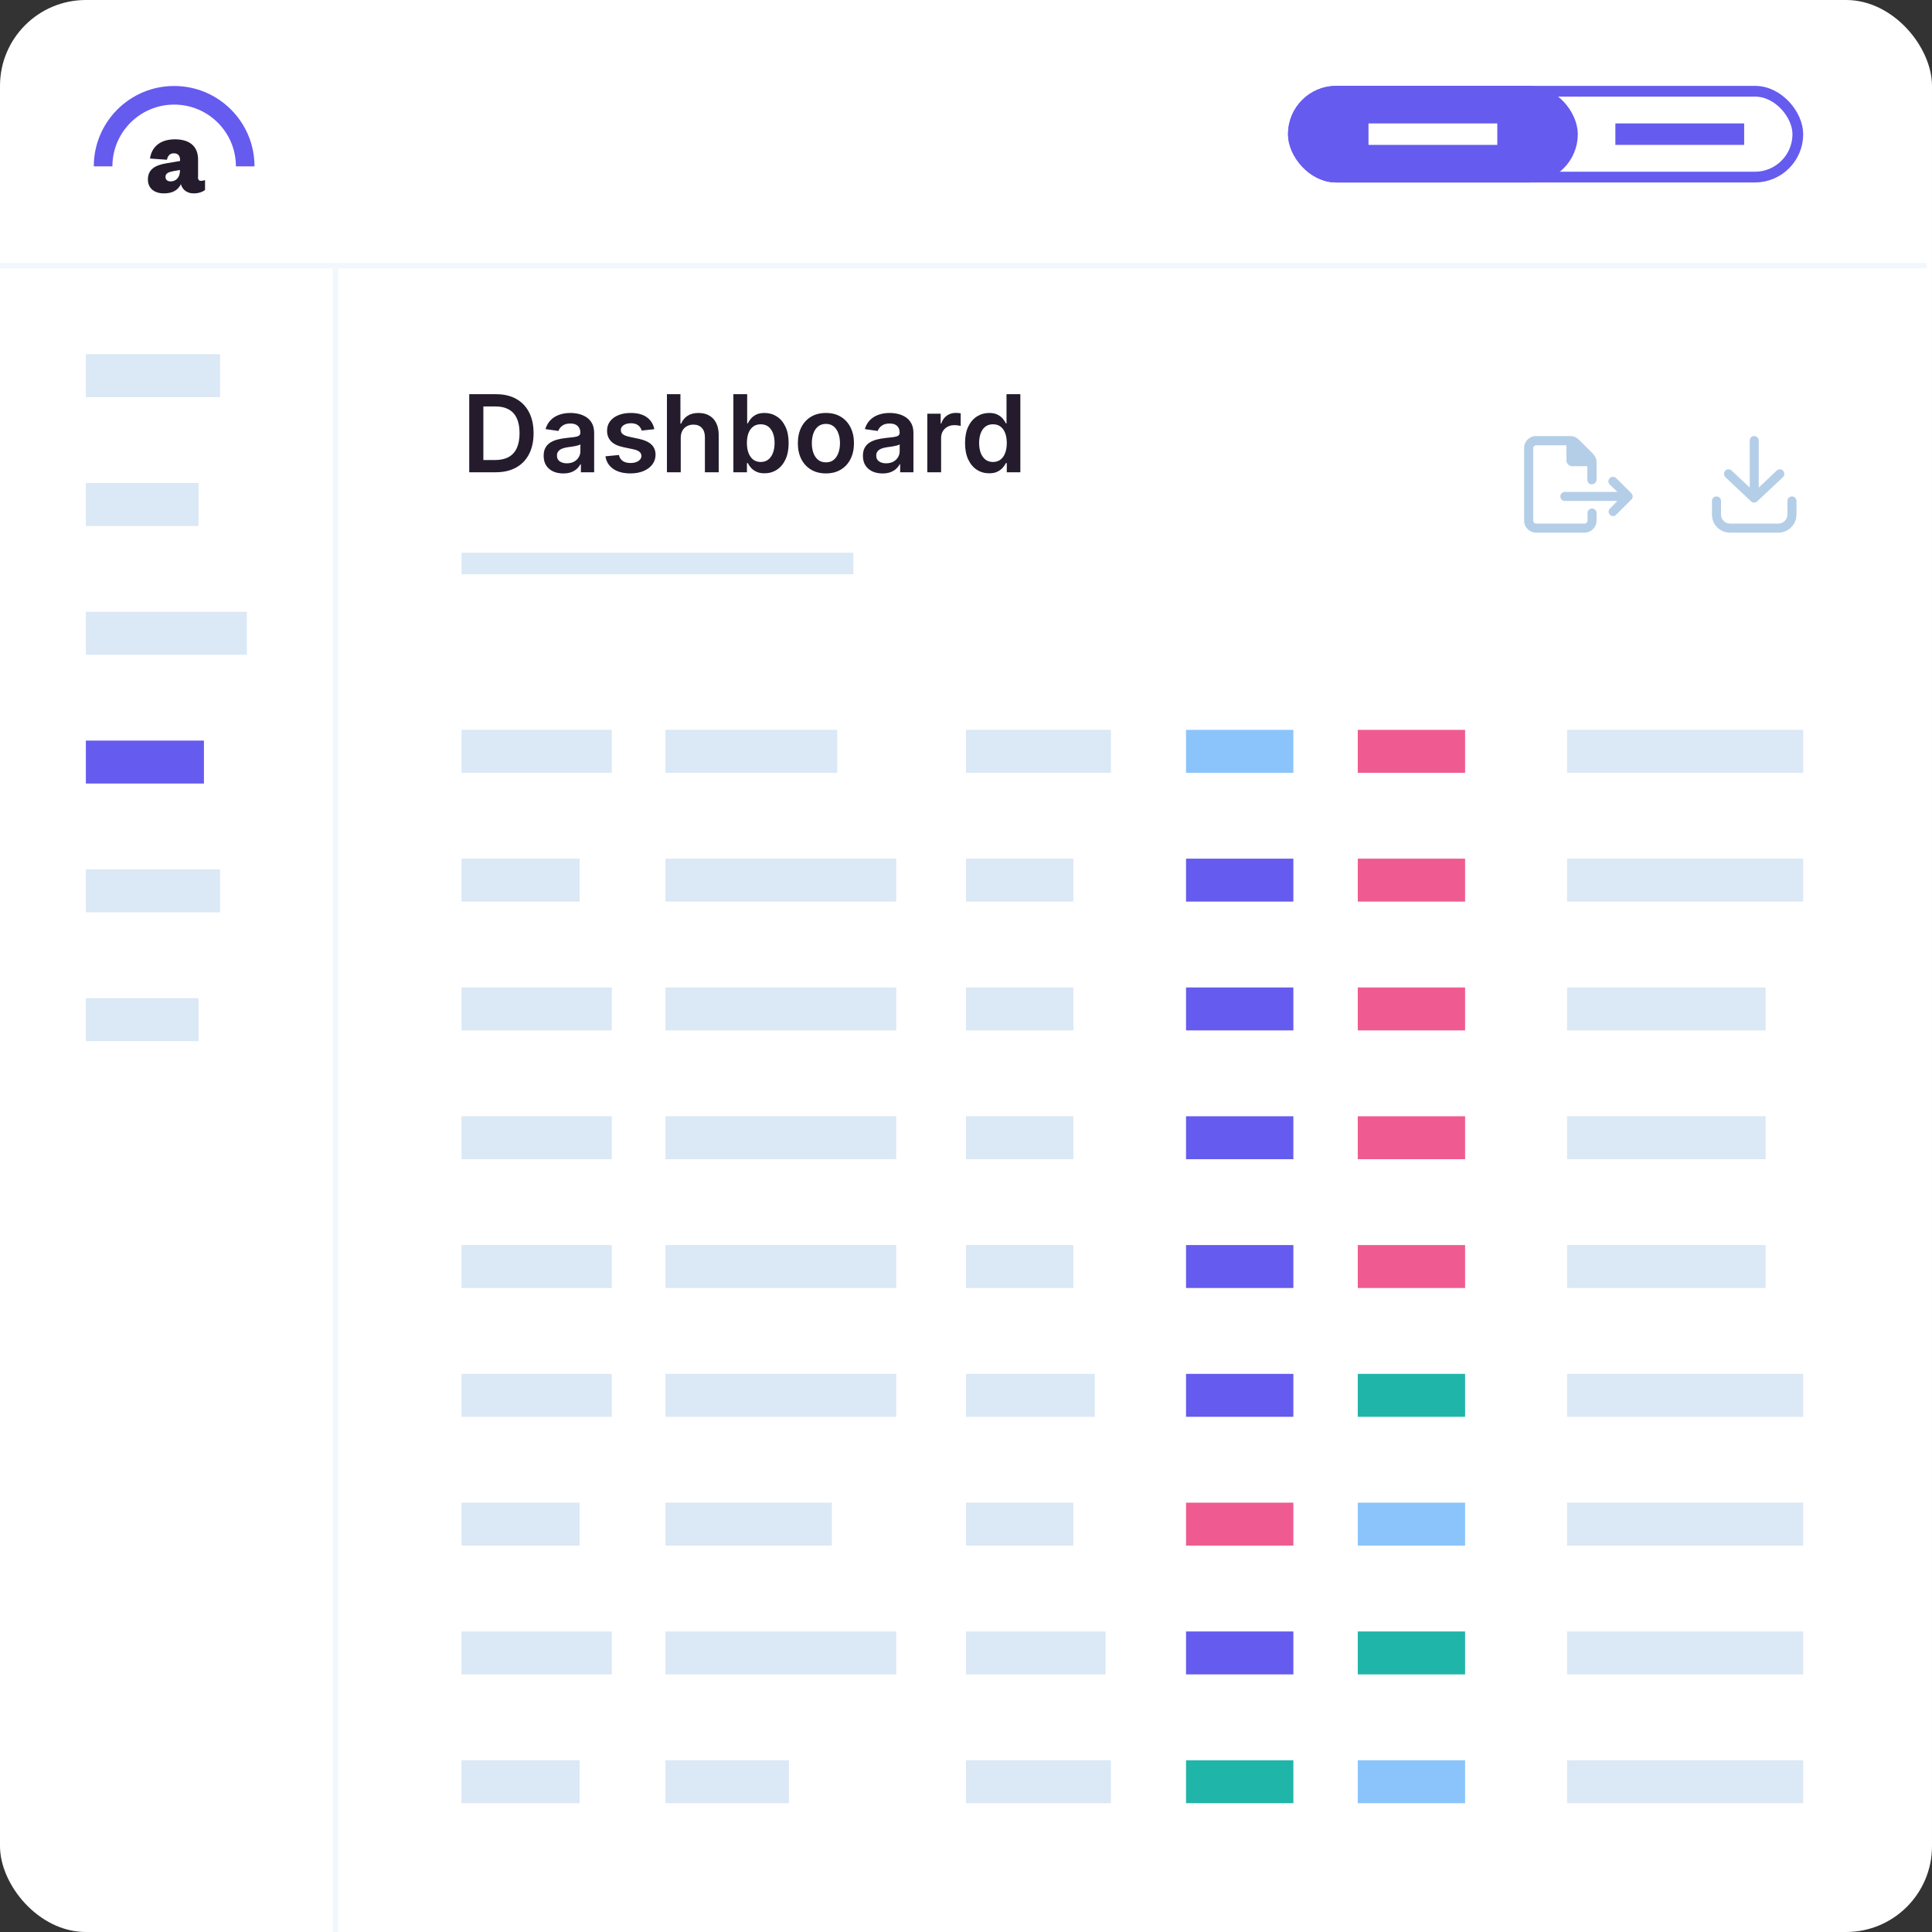 <svg width="360" height="360" viewBox="0 0 360 360" fill="none" xmlns="http://www.w3.org/2000/svg">
<rect x="0" y="0" width="360" height="360" fill="#333333" stroke="none"/>
<rect width="360" height="360" rx="16" fill="white"/>
<rect x="16" y="66" width="25" height="8" fill="#DBE8F5"/>
<rect x="16" y="90" width="21" height="8" fill="#DBE8F5"/>
<rect x="16" y="114" width="30" height="8" fill="#DBE8F5"/>
<rect x="16" y="138" width="22" height="8" fill="#655BEF"/>
<rect x="16" y="162" width="25" height="8" fill="#DBE8F5"/>
<rect x="16" y="186" width="21" height="8" fill="#DBE8F5"/>
<rect x="86" y="136" width="28" height="8" fill="#DBE8F5"/>
<rect x="124" y="136" width="32" height="8" fill="#DBE8F5"/>
<rect x="180" y="136" width="27" height="8" fill="#DBE8F5"/>
<rect x="292" y="136" width="44" height="8" fill="#DBE8F5"/>
<rect opacity="0.56" x="221" y="136" width="20" height="8" fill="#2F97F8"/>
<rect x="253" y="136" width="20" height="8" fill="#EF5B90"/>
<rect x="86" y="160" width="22" height="8" fill="#DBE8F5"/>
<rect x="124" y="160" width="43" height="8" fill="#DBE8F5"/>
<rect x="180" y="160" width="20" height="8" fill="#DBE8F5"/>
<rect x="292" y="160" width="44" height="8" fill="#DBE8F5"/>
<rect x="221" y="160" width="20" height="8" fill="#655BEF"/>
<rect x="253" y="160" width="20" height="8" fill="#EF5B90"/>
<rect x="86" y="184" width="28" height="8" fill="#DBE8F5"/>
<rect x="124" y="184" width="43" height="8" fill="#DBE8F5"/>
<rect x="180" y="184" width="20" height="8" fill="#DBE8F5"/>
<rect x="292" y="184" width="37" height="8" fill="#DBE8F5"/>
<rect x="221" y="184" width="20" height="8" fill="#655BEF"/>
<rect x="253" y="184" width="20" height="8" fill="#EF5B90"/>
<rect x="86" y="208" width="28" height="8" fill="#DBE8F5"/>
<rect x="124" y="208" width="43" height="8" fill="#DBE8F5"/>
<rect x="180" y="208" width="20" height="8" fill="#DBE8F5"/>
<rect x="292" y="208" width="37" height="8" fill="#DBE8F5"/>
<rect x="221" y="208" width="20" height="8" fill="#655BEF"/>
<rect x="253" y="208" width="20" height="8" fill="#EF5B90"/>
<rect x="86" y="232" width="28" height="8" fill="#DBE8F5"/>
<rect x="124" y="232" width="43" height="8" fill="#DBE8F5"/>
<rect x="180" y="232" width="20" height="8" fill="#DBE8F5"/>
<rect x="292" y="232" width="37" height="8" fill="#DBE8F5"/>
<rect x="221" y="232" width="20" height="8" fill="#655BEF"/>
<rect x="253" y="232" width="20" height="8" fill="#EF5B90"/>
<rect x="86" y="256" width="28" height="8" fill="#DBE8F5"/>
<rect x="124" y="256" width="43" height="8" fill="#DBE8F5"/>
<rect x="180" y="256" width="24" height="8" fill="#DBE8F5"/>
<rect x="292" y="256" width="44" height="8" fill="#DBE8F5"/>
<rect x="221" y="256" width="20" height="8" fill="#655BEF"/>
<rect x="253" y="256" width="20" height="8" fill="#20B5A9"/>
<rect x="86" y="280" width="22" height="8" fill="#DBE8F5"/>
<rect x="124" y="280" width="31" height="8" fill="#DBE8F5"/>
<rect x="180" y="280" width="20" height="8" fill="#DBE8F5"/>
<rect x="292" y="280" width="44" height="8" fill="#DBE8F5"/>
<rect x="221" y="280" width="20" height="8" fill="#EF5B90"/>
<rect opacity="0.56" x="253" y="280" width="20" height="8" fill="#2F97F8"/>
<rect x="86" y="304" width="28" height="8" fill="#DBE8F5"/>
<rect x="124" y="304" width="43" height="8" fill="#DBE8F5"/>
<rect x="180" y="304" width="26" height="8" fill="#DBE8F5"/>
<rect x="292" y="304" width="44" height="8" fill="#DBE8F5"/>
<rect x="221" y="304" width="20" height="8" fill="#655BEF"/>
<rect x="253" y="304" width="20" height="8" fill="#20B5A9"/>
<rect x="86" y="328" width="22" height="8" fill="#DBE8F5"/>
<rect x="124" y="328" width="23" height="8" fill="#DBE8F5"/>
<rect x="180" y="328" width="27" height="8" fill="#DBE8F5"/>
<rect x="292" y="328" width="44" height="8" fill="#DBE8F5"/>
<rect x="221" y="328" width="20" height="8" fill="#20B5A9"/>
<rect opacity="0.56" x="253" y="328" width="20" height="8" fill="#2F97F8"/>
<rect x="86" y="103" width="73" height="4" fill="#DBE8F5"/>
<path d="M36.885 33.001C36.885 33.502 37.106 33.702 37.448 33.702C37.718 33.702 37.938 33.652 38.207 33.552V35.406C37.718 35.757 37.057 36.033 36.077 36.033C34.927 36.033 34.021 35.431 33.703 34.329C33.164 35.456 32.087 36.033 30.594 36.033C28.758 36.058 27.558 35.081 27.558 33.452C27.558 31.598 28.855 30.796 30.912 30.445L33.556 29.994V29.843C33.556 29.042 33.189 28.566 32.381 28.566C31.622 28.566 31.255 29.067 31.108 29.768L27.95 29.543C28.243 27.438 29.786 25.959 32.601 25.959C35.098 25.959 36.91 27.062 36.91 29.743V33.001H36.885ZM33.531 31.673L32.136 31.923C31.303 32.099 30.838 32.349 30.838 32.976C30.838 33.477 31.206 33.803 31.793 33.803C32.772 33.803 33.531 33.076 33.531 31.823V31.673Z" fill="#241C2D"/>
<path fill-rule="evenodd" clip-rule="evenodd" d="M32.451 19.49C26.096 19.49 20.945 24.642 20.945 30.996H17.478C17.478 22.727 24.181 16.023 32.451 16.023C40.72 16.023 47.424 22.727 47.424 30.996H43.958C43.958 24.642 38.806 19.49 32.451 19.49Z" fill="#655BEF"/>
<line x1="4.37114e-08" y1="49.5" x2="359" y2="49.5" stroke="#F1F7FD"/>
<line x1="62.5" y1="50" x2="62.5" y2="360" stroke="#F1F7FD"/>
<path d="M92.364 88H87.435V73.454H92.463C93.907 73.454 95.148 73.746 96.185 74.328C97.226 74.906 98.026 75.737 98.585 76.821C99.144 77.905 99.423 79.203 99.423 80.713C99.423 82.228 99.142 83.53 98.578 84.619C98.019 85.708 97.212 86.544 96.156 87.126C95.105 87.709 93.841 88 92.364 88ZM90.07 85.72H92.236C93.249 85.72 94.094 85.535 94.771 85.166C95.448 84.792 95.957 84.236 96.298 83.497C96.639 82.754 96.81 81.826 96.81 80.713C96.81 79.6 96.639 78.677 96.298 77.943C95.957 77.204 95.453 76.653 94.785 76.288C94.123 75.919 93.299 75.734 92.314 75.734H90.07V85.72ZM104.952 88.22C104.261 88.22 103.638 88.097 103.085 87.851C102.535 87.6 102.1 87.231 101.778 86.743C101.46 86.255 101.302 85.654 101.302 84.939C101.302 84.323 101.415 83.814 101.643 83.412C101.87 83.01 102.18 82.688 102.573 82.446C102.966 82.204 103.409 82.022 103.901 81.899C104.398 81.771 104.912 81.679 105.442 81.622C106.082 81.556 106.6 81.497 106.998 81.445C107.396 81.388 107.684 81.303 107.864 81.189C108.049 81.07 108.141 80.888 108.141 80.642V80.599C108.141 80.064 107.983 79.65 107.665 79.356C107.348 79.063 106.891 78.916 106.295 78.916C105.665 78.916 105.165 79.053 104.796 79.328C104.432 79.603 104.185 79.927 104.058 80.301L101.657 79.96C101.846 79.297 102.159 78.743 102.594 78.298C103.03 77.849 103.563 77.512 104.192 77.29C104.822 77.062 105.518 76.949 106.281 76.949C106.806 76.949 107.329 77.01 107.85 77.133C108.371 77.257 108.847 77.46 109.278 77.744C109.709 78.024 110.054 78.405 110.315 78.888C110.58 79.371 110.712 79.974 110.712 80.699V88H108.241V86.501H108.156C107.999 86.805 107.779 87.088 107.495 87.354C107.216 87.614 106.863 87.825 106.437 87.986C106.015 88.142 105.521 88.22 104.952 88.22ZM105.62 86.331C106.136 86.331 106.584 86.229 106.962 86.026C107.341 85.817 107.632 85.543 107.836 85.202C108.044 84.861 108.148 84.489 108.148 84.087V82.801C108.068 82.867 107.931 82.929 107.737 82.986C107.547 83.043 107.334 83.092 107.097 83.135C106.861 83.178 106.626 83.215 106.394 83.249C106.162 83.282 105.961 83.31 105.79 83.334C105.407 83.386 105.064 83.471 104.761 83.59C104.458 83.708 104.219 83.874 104.043 84.087C103.868 84.295 103.781 84.565 103.781 84.896C103.781 85.37 103.953 85.727 104.299 85.969C104.645 86.21 105.085 86.331 105.62 86.331ZM121.92 79.974L119.576 80.23C119.51 79.993 119.394 79.771 119.228 79.562C119.067 79.354 118.849 79.186 118.575 79.058C118.3 78.93 117.964 78.867 117.566 78.867C117.031 78.867 116.581 78.983 116.217 79.215C115.857 79.447 115.679 79.747 115.684 80.117C115.679 80.434 115.795 80.692 116.032 80.891C116.273 81.09 116.671 81.253 117.225 81.381L119.086 81.778C120.118 82.001 120.885 82.354 121.387 82.837C121.894 83.32 122.149 83.952 122.154 84.733C122.149 85.419 121.948 86.026 121.55 86.551C121.157 87.072 120.611 87.479 119.91 87.773C119.209 88.066 118.404 88.213 117.495 88.213C116.16 88.213 115.085 87.934 114.271 87.375C113.456 86.812 112.971 86.028 112.815 85.024L115.322 84.783C115.435 85.275 115.677 85.647 116.046 85.898C116.415 86.149 116.896 86.274 117.488 86.274C118.099 86.274 118.589 86.149 118.958 85.898C119.332 85.647 119.519 85.337 119.519 84.967C119.519 84.655 119.398 84.397 119.157 84.193C118.92 83.99 118.551 83.833 118.049 83.724L116.188 83.334C115.142 83.116 114.368 82.749 113.866 82.233C113.364 81.712 113.115 81.054 113.12 80.258C113.115 79.586 113.298 79.004 113.667 78.511C114.041 78.014 114.559 77.631 115.222 77.361C115.89 77.086 116.659 76.949 117.531 76.949C118.809 76.949 119.815 77.221 120.549 77.766C121.288 78.31 121.745 79.046 121.92 79.974ZM126.845 81.608V88H124.274V73.454H126.788V78.945H126.916C127.172 78.329 127.567 77.844 128.102 77.489C128.642 77.129 129.329 76.949 130.162 76.949C130.92 76.949 131.58 77.108 132.143 77.425C132.707 77.742 133.143 78.206 133.45 78.817C133.763 79.428 133.919 80.173 133.919 81.054V88H131.348V81.452C131.348 80.718 131.159 80.147 130.78 79.74C130.406 79.328 129.88 79.122 129.203 79.122C128.749 79.122 128.341 79.222 127.982 79.421C127.626 79.615 127.347 79.896 127.143 80.266C126.945 80.635 126.845 81.082 126.845 81.608ZM136.653 88V73.454H139.224V78.895H139.331C139.464 78.63 139.651 78.348 139.892 78.05C140.134 77.747 140.46 77.489 140.872 77.276C141.284 77.058 141.81 76.949 142.449 76.949C143.292 76.949 144.052 77.164 144.729 77.595C145.411 78.021 145.95 78.653 146.348 79.492C146.75 80.325 146.952 81.347 146.952 82.56C146.952 83.758 146.755 84.776 146.362 85.614C145.969 86.452 145.434 87.091 144.757 87.531C144.08 87.972 143.313 88.192 142.456 88.192C141.831 88.192 141.313 88.088 140.901 87.879C140.489 87.671 140.157 87.42 139.906 87.126C139.66 86.828 139.468 86.546 139.331 86.281H139.182V88H136.653ZM139.175 82.546C139.175 83.251 139.274 83.869 139.473 84.399C139.677 84.93 139.968 85.344 140.347 85.642C140.73 85.936 141.194 86.082 141.739 86.082C142.307 86.082 142.783 85.931 143.166 85.628C143.55 85.32 143.839 84.901 144.033 84.371C144.232 83.836 144.331 83.227 144.331 82.546C144.331 81.868 144.234 81.267 144.04 80.742C143.846 80.216 143.557 79.804 143.173 79.506C142.79 79.207 142.312 79.058 141.739 79.058C141.189 79.058 140.723 79.203 140.339 79.492C139.956 79.78 139.665 80.185 139.466 80.706C139.272 81.227 139.175 81.84 139.175 82.546ZM153.896 88.213C152.831 88.213 151.907 87.979 151.126 87.51C150.345 87.041 149.739 86.385 149.308 85.543C148.882 84.7 148.669 83.715 148.669 82.588C148.669 81.461 148.882 80.474 149.308 79.626C149.739 78.779 150.345 78.121 151.126 77.652C151.907 77.183 152.831 76.949 153.896 76.949C154.961 76.949 155.885 77.183 156.666 77.652C157.447 78.121 158.051 78.779 158.477 79.626C158.908 80.474 159.123 81.461 159.123 82.588C159.123 83.715 158.908 84.7 158.477 85.543C158.051 86.385 157.447 87.041 156.666 87.51C155.885 87.979 154.961 88.213 153.896 88.213ZM153.91 86.153C154.488 86.153 154.971 85.995 155.359 85.678C155.747 85.356 156.036 84.925 156.225 84.385C156.42 83.845 156.517 83.244 156.517 82.581C156.517 81.913 156.42 81.31 156.225 80.77C156.036 80.225 155.747 79.792 155.359 79.47C154.971 79.148 154.488 78.987 153.91 78.987C153.318 78.987 152.826 79.148 152.433 79.47C152.045 79.792 151.753 80.225 151.559 80.77C151.37 81.31 151.275 81.913 151.275 82.581C151.275 83.244 151.37 83.845 151.559 84.385C151.753 84.925 152.045 85.356 152.433 85.678C152.826 85.995 153.318 86.153 153.91 86.153ZM164.445 88.22C163.753 88.22 163.131 88.097 162.577 87.851C162.027 87.6 161.592 87.231 161.27 86.743C160.953 86.255 160.794 85.654 160.794 84.939C160.794 84.323 160.908 83.814 161.135 83.412C161.362 83.01 161.672 82.688 162.065 82.446C162.458 82.204 162.901 82.022 163.393 81.899C163.891 81.771 164.404 81.679 164.935 81.622C165.574 81.556 166.092 81.497 166.49 81.445C166.888 81.388 167.177 81.303 167.357 81.189C167.541 81.07 167.634 80.888 167.634 80.642V80.599C167.634 80.064 167.475 79.65 167.158 79.356C166.84 79.063 166.384 78.916 165.787 78.916C165.157 78.916 164.658 79.053 164.288 79.328C163.924 79.603 163.678 79.927 163.55 80.301L161.149 79.96C161.339 79.297 161.651 78.743 162.087 78.298C162.522 77.849 163.055 77.512 163.685 77.29C164.314 77.062 165.01 76.949 165.773 76.949C166.298 76.949 166.821 77.01 167.342 77.133C167.863 77.257 168.339 77.46 168.77 77.744C169.201 78.024 169.546 78.405 169.807 78.888C170.072 79.371 170.205 79.974 170.205 80.699V88H167.733V86.501H167.648C167.491 86.805 167.271 87.088 166.987 87.354C166.708 87.614 166.355 87.825 165.929 87.986C165.508 88.142 165.013 88.22 164.445 88.22ZM165.112 86.331C165.628 86.331 166.076 86.229 166.455 86.026C166.833 85.817 167.125 85.543 167.328 85.202C167.536 84.861 167.641 84.489 167.641 84.087V82.801C167.56 82.867 167.423 82.929 167.229 82.986C167.039 83.043 166.826 83.092 166.589 83.135C166.353 83.178 166.118 83.215 165.886 83.249C165.654 83.282 165.453 83.31 165.283 83.334C164.899 83.386 164.556 83.471 164.253 83.59C163.95 83.708 163.711 83.874 163.536 84.087C163.36 84.295 163.273 84.565 163.273 84.896C163.273 85.37 163.446 85.727 163.791 85.969C164.137 86.21 164.577 86.331 165.112 86.331ZM172.79 88V77.091H175.283V78.909H175.396C175.595 78.279 175.936 77.794 176.419 77.453C176.907 77.108 177.463 76.935 178.088 76.935C178.23 76.935 178.389 76.942 178.564 76.956C178.744 76.965 178.893 76.982 179.011 77.006V79.371C178.902 79.333 178.73 79.3 178.493 79.271C178.261 79.238 178.036 79.222 177.818 79.222C177.349 79.222 176.928 79.323 176.554 79.527C176.185 79.726 175.893 80.003 175.68 80.358C175.467 80.713 175.361 81.123 175.361 81.587V88H172.79ZM184.319 88.192C183.462 88.192 182.694 87.972 182.017 87.531C181.34 87.091 180.805 86.452 180.412 85.614C180.019 84.776 179.823 83.758 179.823 82.56C179.823 81.347 180.022 80.325 180.419 79.492C180.822 78.653 181.364 78.021 182.046 77.595C182.728 77.164 183.488 76.949 184.326 76.949C184.965 76.949 185.49 77.058 185.902 77.276C186.314 77.489 186.641 77.747 186.882 78.05C187.124 78.348 187.311 78.63 187.444 78.895H187.55V73.454H190.128V88H187.6V86.281H187.444C187.311 86.546 187.119 86.828 186.868 87.126C186.617 87.42 186.286 87.671 185.874 87.879C185.462 88.088 184.944 88.192 184.319 88.192ZM185.036 86.082C185.58 86.082 186.044 85.936 186.428 85.642C186.811 85.344 187.103 84.93 187.301 84.399C187.5 83.869 187.6 83.251 187.6 82.546C187.6 81.84 187.5 81.227 187.301 80.706C187.107 80.185 186.819 79.78 186.435 79.492C186.056 79.203 185.59 79.058 185.036 79.058C184.463 79.058 183.985 79.207 183.601 79.506C183.218 79.804 182.929 80.216 182.735 80.742C182.541 81.267 182.444 81.868 182.444 82.546C182.444 83.227 182.541 83.836 182.735 84.371C182.934 84.901 183.225 85.32 183.608 85.628C183.997 85.931 184.472 86.082 185.036 86.082Z" fill="#241C2D"/>
<path d="M331.375 99.25H322.375C320.477 99.25 319 97.773 319 95.875V93.344C319 92.887 319.352 92.5 319.844 92.5C320.301 92.5 320.688 92.887 320.688 93.344V95.875C320.688 96.824 321.426 97.562 322.375 97.562H331.375C332.289 97.562 333.062 96.824 333.062 95.875V93.344C333.062 92.887 333.414 92.5 333.906 92.5C334.363 92.5 334.75 92.887 334.75 93.344V95.875C334.75 97.738 333.238 99.25 331.375 99.25ZM327.438 93.414L332.219 88.914C332.57 88.598 332.57 88.07 332.254 87.719C331.938 87.367 331.41 87.367 331.059 87.684L327.719 90.848V82.094C327.719 81.637 327.332 81.25 326.875 81.25C326.383 81.25 326.031 81.637 326.031 82.094V90.848L322.656 87.684C322.305 87.367 321.777 87.367 321.461 87.719C321.32 87.894 321.25 88.106 321.25 88.281C321.25 88.527 321.32 88.738 321.496 88.914L326.277 93.414C326.594 93.731 327.121 93.731 327.438 93.414Z" fill="#B4CEE8"/>
<path d="M303.969 91.902L301.156 89.09C300.805 88.773 300.277 88.773 299.961 89.09C299.609 89.441 299.609 89.969 299.961 90.285L301.367 91.656H291.594C291.102 91.656 290.75 92.043 290.75 92.5C290.75 92.992 291.102 93.344 291.594 93.344H301.367L299.996 94.75C299.82 94.891 299.75 95.102 299.75 95.312C299.75 95.559 299.82 95.769 299.996 95.91C300.312 96.262 300.84 96.262 301.156 95.91L303.969 93.098C304.32 92.781 304.32 92.254 303.969 91.902ZM296.656 94.75C296.164 94.75 295.812 95.137 295.812 95.594V97C295.812 97.316 295.531 97.562 295.25 97.562H286.25C285.934 97.562 285.688 97.316 285.688 97V83.535C285.688 83.219 285.934 82.973 286.25 82.973H291.875V85.75C291.875 86.383 292.367 86.875 293 86.875H295.777V89.406C295.777 89.898 296.129 90.25 296.586 90.25C297.008 90.25 297.5 89.898 297.5 89.406V86.137C297.5 85.539 297.254 84.977 296.832 84.555L294.195 81.918C293.773 81.496 293.211 81.25 292.613 81.25H286.215C284.984 81.25 283.965 82.269 284 83.5V97C284 98.266 284.984 99.25 286.25 99.25H295.25C296.48 99.25 297.5 98.266 297.5 97V95.594C297.5 95.137 297.113 94.75 296.656 94.75Z" fill="#B4CEE8"/>
<rect x="301" y="23" width="24" height="4" fill="#655BEF"/>
<rect x="241" y="17" width="94" height="16" rx="8" stroke="#655BEF" stroke-width="2"/>
<rect x="241" y="17" width="52" height="16" rx="8" fill="#655BEF" stroke="#655BEF" stroke-width="2"/>
<rect x="255" y="23" width="24" height="4" fill="white"/>
</svg>
